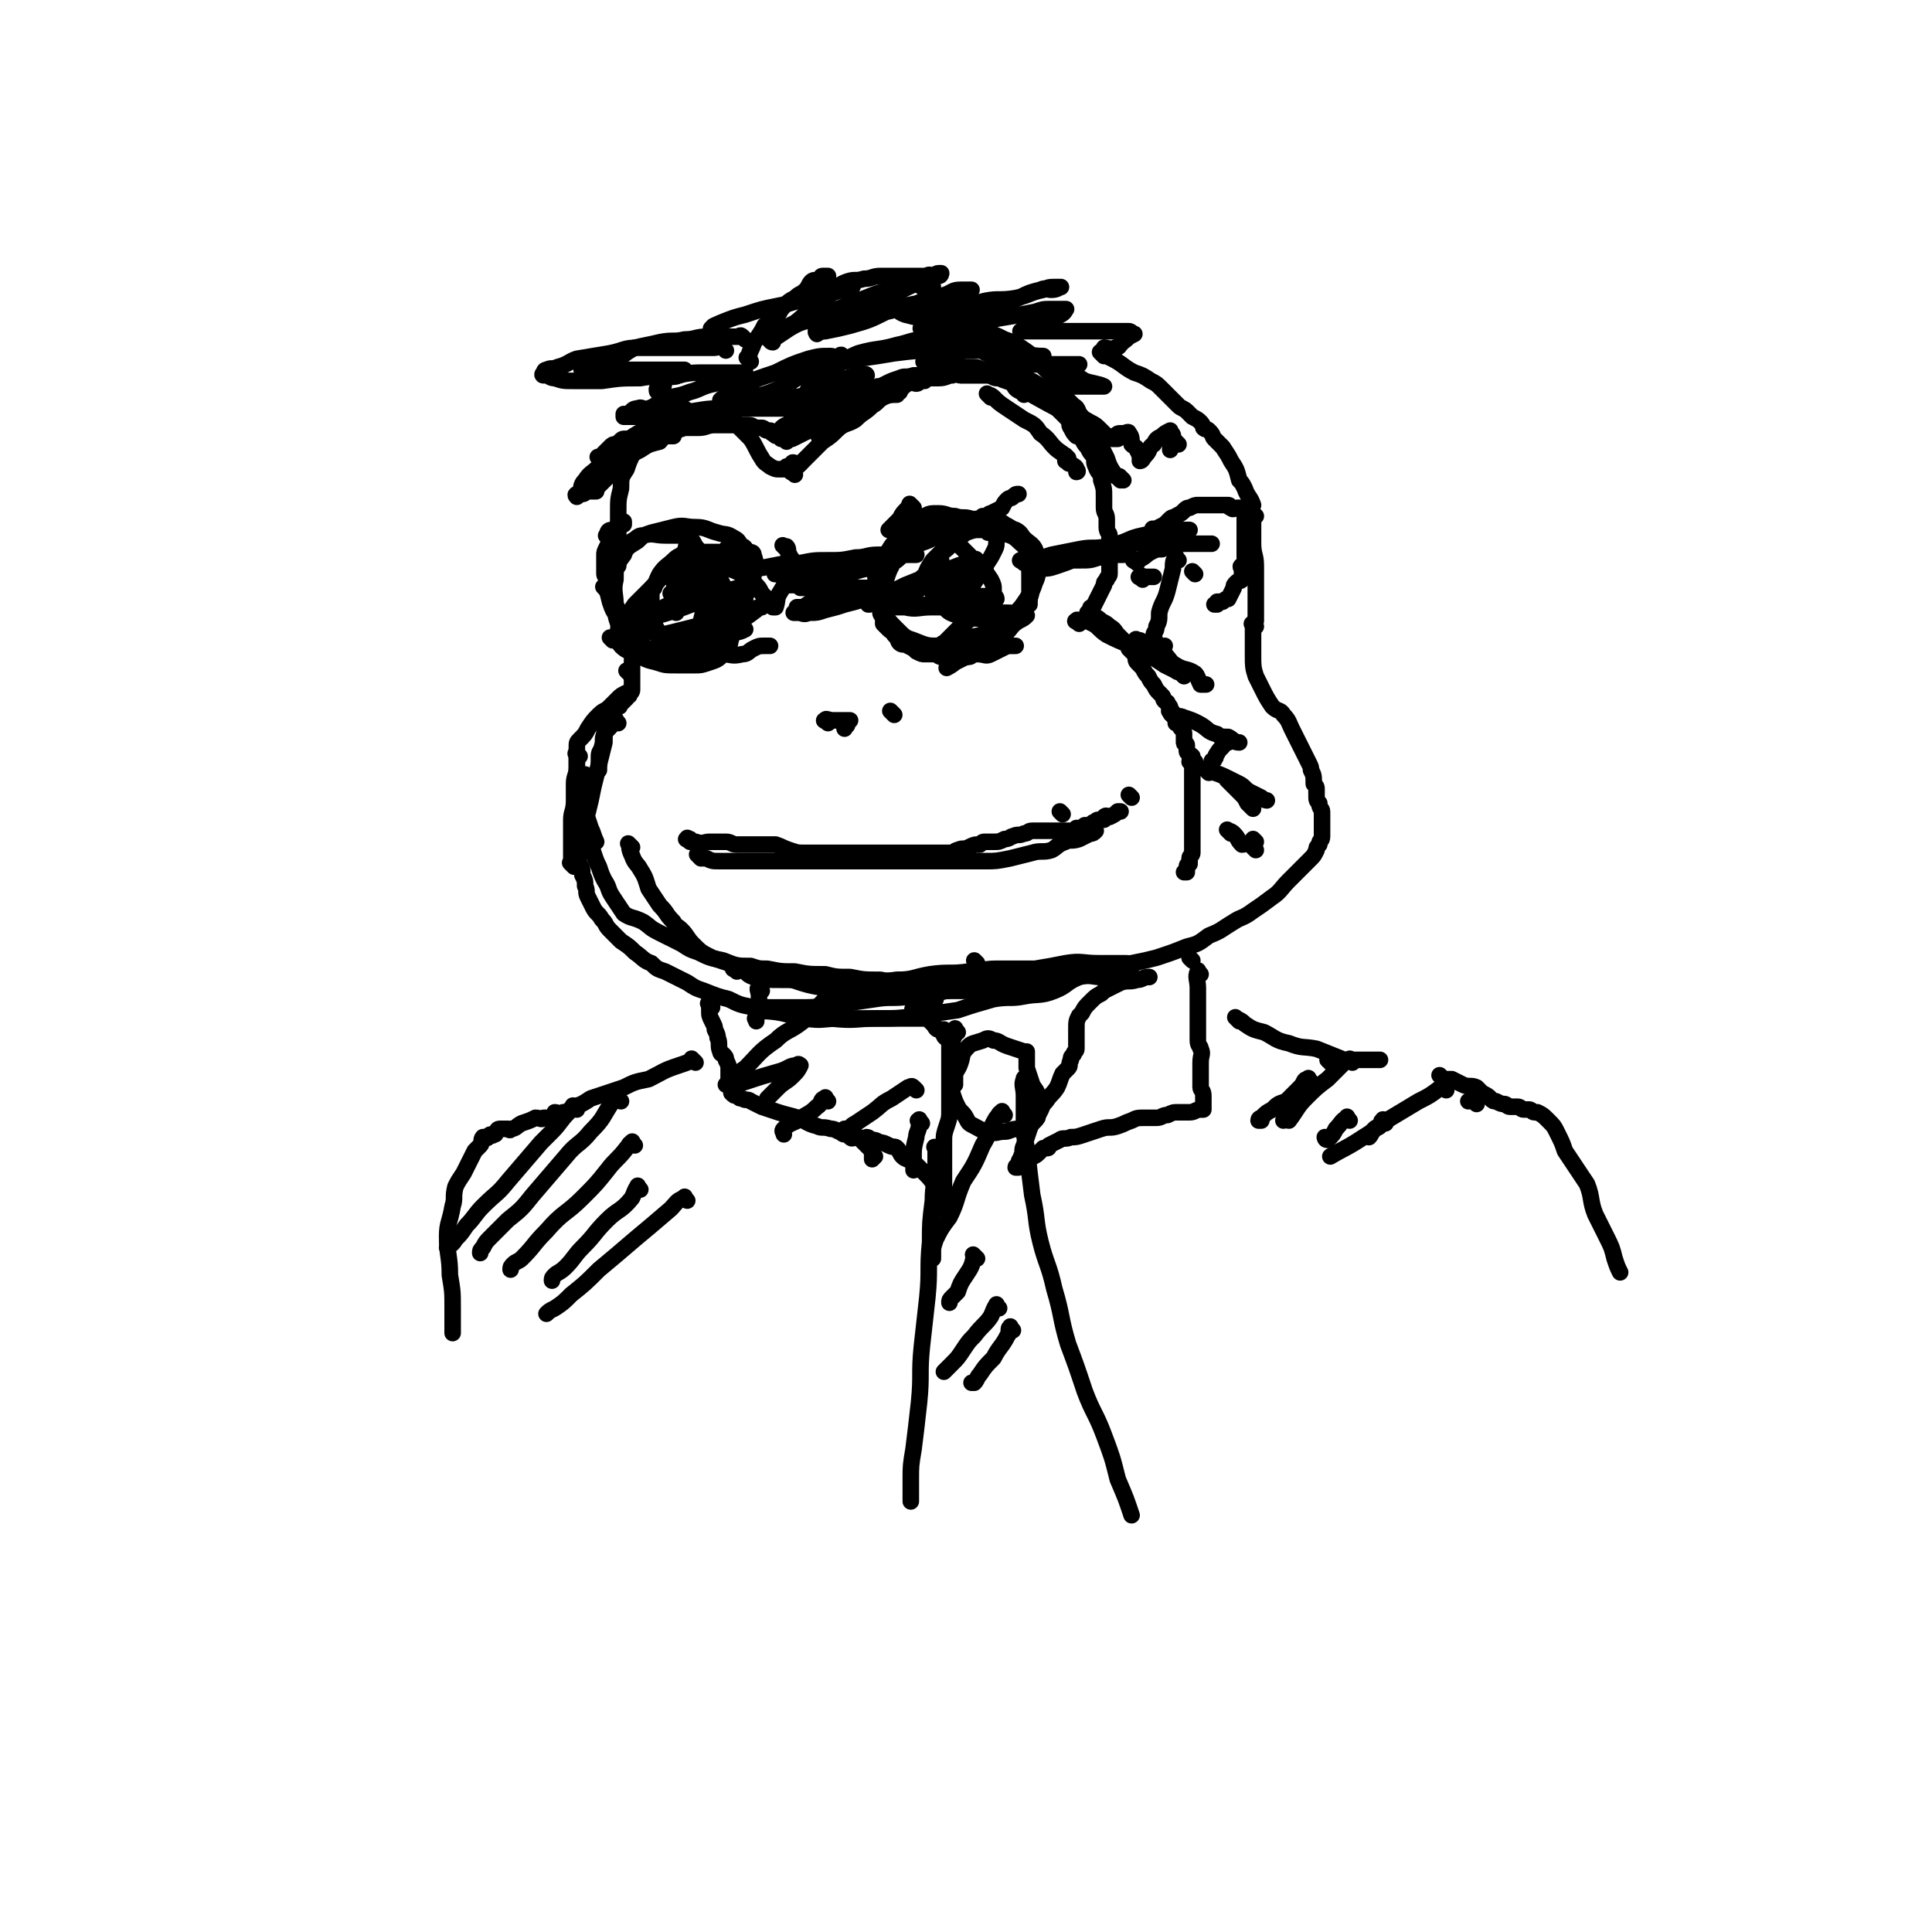 <svg viewBox='0 0 700 700' version='1.1' xmlns='http://www.w3.org/2000/svg' xmlns:xlink='http://www.w3.org/1999/xlink'><g fill='none' stroke='rgb(0,0,0)' stroke-width='6' stroke-linecap='round' stroke-linejoin='round'><path d='M272,131c-1,-1 -1,-1 -1,-1 -1,-1 0,0 0,0 1,-1 0,-2 1,-3 1,-2 1,-3 2,-4 2,-3 2,-3 3,-5 2,-2 3,-1 4,-3 2,-2 1,-2 3,-4 2,-2 2,-2 4,-3 2,-2 2,-1 4,-3 1,-1 1,-2 2,-3 1,-1 2,0 3,-1 1,0 0,-1 1,-1 1,0 2,0 2,0 -1,0 -1,0 -2,1 -1,1 -1,2 -2,3 -1,1 -1,1 -1,2 -1,0 -1,0 -1,0 -1,1 0,2 0,1 1,0 1,-1 2,-1 2,-1 3,0 5,-1 3,-1 3,-2 6,-3 3,-1 3,0 6,-1 3,0 3,-1 6,-1 0,0 0,0 1,0 1,0 1,0 2,0 1,0 1,0 3,0 3,0 3,0 6,0 2,0 2,0 4,0 1,0 2,-1 2,0 0,1 0,1 -1,2 -1,1 -1,1 -2,2 0,0 0,0 0,0 1,0 1,0 2,0 1,0 1,0 2,0 0,0 0,0 0,0 '/><path d='M357,112c-1,-1 -1,-1 -1,-1 -1,-1 -1,0 -1,0 0,0 -1,0 -1,0 3,-1 3,0 7,-1 4,-1 4,-1 8,-2 4,-2 4,-2 8,-3 2,-1 2,0 4,0 2,0 3,-1 3,-1 1,0 0,0 -1,0 -3,0 -3,0 -5,1 -5,1 -5,2 -10,3 -6,1 -6,0 -11,1 -4,1 -4,1 -8,3 -3,1 -2,2 -5,3 -3,1 -3,1 -5,2 -2,1 -2,0 -3,1 -1,0 -1,1 -1,1 -1,0 -2,0 -1,0 3,0 4,1 8,0 5,-1 5,-1 10,-2 6,-1 6,-1 12,-2 6,-1 6,-1 11,-2 3,-1 3,-1 5,-1 2,0 2,0 5,0 0,0 2,0 1,0 0,1 -1,2 -4,3 -2,1 -2,0 -4,1 -3,1 -3,2 -5,3 -2,1 -4,1 -3,1 0,0 2,0 4,0 6,0 6,0 11,0 4,0 4,0 9,0 5,0 5,0 10,0 3,0 3,0 5,0 1,0 1,1 2,1 0,0 0,0 0,0 -2,1 -2,1 -3,2 -3,2 -2,3 -4,3 -2,1 -2,0 -4,0 0,0 0,1 0,1 '/><path d='M270,123c-1,-1 -1,-1 -1,-1 -1,-1 -1,0 -1,0 -3,0 -3,0 -6,0 -3,0 -3,0 -6,0 -4,0 -4,1 -8,1 -4,1 -4,0 -9,1 -4,1 -5,1 -9,2 -4,2 -4,3 -8,5 -3,1 -3,0 -6,1 -2,1 -2,2 -4,2 0,0 -2,0 -1,0 1,0 3,0 6,0 3,0 3,0 7,0 4,0 4,0 8,0 3,0 3,0 6,0 3,0 3,0 6,0 1,0 1,0 3,0 0,0 1,0 1,0 0,1 -1,2 -2,2 -2,1 -3,0 -4,1 -2,1 -1,2 -2,4 -1,0 -2,0 -2,0 0,1 0,1 1,1 2,2 2,2 3,3 1,1 1,1 2,2 1,1 1,1 2,1 1,0 2,0 2,0 -1,0 -2,1 -3,1 -2,1 -2,1 -4,2 -2,2 -2,2 -4,4 -2,2 -2,2 -4,4 -2,2 -2,2 -3,4 -2,4 -2,4 -3,7 -2,3 -2,3 -2,7 -1,4 -1,4 -1,8 0,4 0,4 0,9 0,3 0,3 0,7 0,2 0,2 0,4 '/><path d='M222,232c-1,-1 -1,-1 -1,-1 '/><path d='M400,129c-1,-1 -1,-1 -1,-1 -1,-1 0,0 0,0 2,1 2,1 4,2 4,2 4,3 8,5 3,1 3,1 6,3 2,1 2,1 4,3 3,3 3,3 6,6 1,1 2,1 3,2 1,1 1,1 2,2 2,1 2,1 3,2 1,1 1,2 1,2 1,1 1,0 2,1 2,2 1,2 2,3 2,2 2,2 3,3 2,3 2,3 3,5 2,3 2,3 3,7 1,1 1,1 2,3 1,3 2,3 3,6 0,0 -1,1 -1,1 '/><path d='M220,214c-1,-1 -2,-2 -1,-1 0,0 1,1 2,3 1,1 1,2 2,3 1,2 1,2 2,5 1,1 2,0 3,2 1,2 0,2 1,4 1,2 1,2 1,4 1,1 0,1 0,3 0,1 -1,1 -1,2 0,2 0,2 0,3 0,1 0,1 0,2 0,1 0,1 0,2 0,1 0,1 0,2 0,1 0,1 0,2 0,1 -1,1 -1,2 -1,0 -1,0 -1,1 -1,1 -1,1 -2,2 -1,1 0,1 -1,1 -1,1 -1,0 -2,1 -1,1 -1,1 -1,2 -1,1 -1,1 -1,3 -1,2 -1,2 -1,4 -1,2 0,2 -1,5 0,1 -1,1 -1,3 0,2 0,2 0,3 0,1 0,1 0,2 0,0 0,0 0,0 '/><path d='M210,286c-1,-1 -1,-1 -1,-1 -1,-1 0,0 0,0 0,1 0,1 0,3 0,1 0,1 0,3 0,2 0,2 0,4 0,2 0,2 0,4 0,3 0,3 0,6 0,2 0,2 0,4 0,2 0,2 1,4 1,2 1,2 1,4 1,2 1,2 1,4 1,2 0,2 1,4 1,2 1,2 2,4 1,2 2,2 3,4 2,2 1,2 3,4 2,2 2,2 4,4 3,2 3,2 5,4 3,2 3,3 6,4 2,2 2,2 5,3 4,2 4,2 8,4 3,2 3,2 6,3 5,2 5,2 9,3 4,2 4,2 9,3 5,2 5,1 10,2 5,1 5,2 9,2 6,1 6,0 13,0 5,0 5,0 11,0 5,0 5,0 10,0 5,0 5,0 9,0 '/><path d='M455,187c-1,-1 -1,-1 -1,-1 -1,-1 0,0 0,0 0,0 0,1 0,1 0,2 0,2 0,4 0,3 0,3 0,6 0,4 1,4 1,8 0,3 0,3 0,7 0,4 0,4 0,8 0,2 0,3 0,5 '/><path d='M455,227c-1,-1 -1,-2 -1,-1 -1,0 0,0 0,1 0,3 0,3 0,6 0,3 0,3 0,5 0,3 0,4 1,7 1,2 1,2 2,4 2,4 2,4 4,7 2,2 3,1 4,3 2,2 2,3 3,5 1,2 1,2 2,4 1,2 1,2 2,4 1,2 1,2 2,4 1,2 1,2 1,3 1,2 1,2 1,5 1,1 1,1 1,2 0,1 0,1 0,2 0,2 0,2 1,3 0,2 1,2 1,3 0,1 0,1 0,2 0,2 0,2 0,3 0,1 0,1 0,2 0,1 0,1 0,2 0,2 -1,1 -1,3 -1,1 -1,1 -1,2 -1,2 -1,2 -2,3 -2,2 -2,2 -4,4 -2,2 -2,2 -4,4 -3,3 -3,4 -6,6 -4,3 -4,3 -7,5 -4,3 -4,2 -7,4 -5,3 -4,3 -9,5 -4,3 -4,3 -8,4 -5,2 -5,2 -11,4 -4,1 -4,1 -9,2 -6,2 -6,1 -13,2 -6,1 -6,1 -12,2 -7,1 -7,1 -13,2 -7,1 -7,2 -13,3 -6,1 -6,1 -11,1 -4,0 -4,0 -8,0 '/><path d='M213,282c-1,-1 -1,-2 -1,-1 -1,2 0,3 0,6 0,1 0,1 0,3 0,4 0,4 0,8 0,2 0,2 1,4 1,4 1,4 2,7 1,3 1,3 2,5 1,3 1,3 2,5 2,3 1,3 3,6 2,3 2,3 4,6 3,2 3,1 7,3 3,2 2,2 6,4 4,2 4,2 8,4 3,2 3,2 6,3 4,2 4,2 9,3 5,2 5,2 10,2 3,1 3,1 6,1 5,1 5,1 10,1 5,1 5,1 11,1 4,1 4,1 9,1 5,1 5,1 11,1 4,1 4,0 8,0 6,0 6,0 12,0 6,0 6,0 12,0 5,0 5,0 10,-1 5,-1 5,-1 10,-1 3,0 3,0 5,0 4,0 4,-1 7,-1 2,0 2,0 3,0 1,0 1,0 2,0 0,0 0,0 0,0 0,0 0,0 -1,0 -2,1 -2,1 -5,1 -3,1 -2,1 -5,2 -4,1 -4,1 -9,1 -4,1 -4,1 -9,1 -4,1 -3,1 -7,1 -6,0 -6,0 -11,0 -6,0 -6,0 -11,0 -5,0 -5,0 -9,0 -4,0 -4,-1 -8,-1 -4,0 -4,0 -7,0 -2,0 -2,0 -4,0 -1,0 -1,0 -3,0 0,0 0,0 0,0 2,1 1,1 3,1 4,1 4,1 7,1 6,1 6,1 11,1 5,0 5,0 11,0 6,0 6,0 12,-1 6,-1 6,-1 11,-2 4,-1 4,-1 8,-2 2,-1 2,-1 4,-1 1,0 1,0 1,0 '/><path d='M354,349c-1,-1 -1,-1 -1,-1 '/><path d='M221,195c-1,-1 -2,-1 -1,-1 0,-2 1,-2 2,-2 1,-1 2,-1 2,-1 1,-1 1,-1 2,-1 0,-1 0,-1 0,-1 0,0 0,0 0,0 -1,1 -1,1 -2,2 -1,2 -1,2 -2,3 -1,2 -1,2 -2,4 -1,2 -1,2 -1,3 0,2 0,2 0,4 0,2 0,2 0,3 0,1 1,1 1,2 0,0 0,1 0,1 '/><path d='M246,207c-1,-1 -1,-1 -1,-1 '/><path d='M245,207c-1,-1 -2,-1 -1,-1 0,-1 0,-1 1,-1 1,0 1,0 1,0 3,-1 3,-1 5,-2 3,-1 3,-1 5,-1 3,0 3,0 6,0 3,0 3,0 7,0 1,0 1,0 2,0 1,0 1,0 2,0 '/><path d='M285,199c-1,-1 -1,-1 -1,-1 -1,-1 0,0 0,0 0,0 1,0 1,0 1,1 0,2 1,3 0,1 1,1 1,2 0,1 0,2 0,3 0,2 0,2 -1,3 -1,3 -2,3 -3,5 -2,3 -1,3 -2,6 0,0 -1,0 -1,0 0,0 0,0 0,0 0,-1 0,-1 0,-1 0,0 -1,0 -1,0 -1,-1 0,-1 -1,-2 -1,-1 -1,-1 -2,-2 -1,-2 -1,-2 -2,-3 -2,-2 -2,-2 -4,-3 -3,-2 -3,-2 -6,-3 -2,-2 -2,-2 -4,-2 -3,-1 -3,-1 -7,-1 -2,0 -2,0 -4,0 -2,0 -2,0 -3,0 -2,1 -2,1 -3,2 -1,1 -1,0 -2,1 -1,1 -1,2 -2,3 -1,2 -1,2 -2,3 -1,1 -1,1 -1,2 0,2 0,2 0,3 0,3 0,3 0,5 0,2 0,2 1,4 1,2 1,2 2,4 1,2 1,2 3,4 1,1 1,1 3,2 2,1 2,1 4,1 3,0 3,0 6,0 4,0 4,0 7,0 3,0 3,1 7,0 2,0 2,-1 4,-2 2,-1 2,-1 4,-1 1,0 1,0 2,0 0,0 -1,0 -1,0 '/><path d='M250,199c-1,-1 -1,-2 -1,-1 -1,0 0,1 -1,2 -2,2 -2,1 -4,3 -2,2 -3,2 -5,5 -1,2 -1,2 -2,5 -2,2 -2,2 -3,4 -1,1 -2,1 -2,2 -1,2 0,2 0,4 0,2 0,2 0,3 0,2 0,2 0,4 0,2 0,2 1,4 1,1 2,1 3,1 3,1 3,1 5,2 3,1 3,1 5,1 3,0 3,0 5,0 1,0 1,1 1,1 0,0 0,0 0,0 '/><path d='M255,205c-1,-1 -1,-2 -1,-1 -1,0 -1,1 -2,2 -2,2 -2,2 -4,3 -1,2 -1,2 -2,4 -1,1 -1,1 -2,1 -1,1 -1,1 -1,1 0,0 1,0 1,0 3,-1 3,-2 6,-3 3,-1 3,0 7,-1 0,0 0,-1 1,-1 0,0 0,0 0,0 -3,1 -3,1 -5,2 -4,2 -4,3 -7,5 -4,3 -5,2 -8,5 -1,0 -2,1 -1,1 1,0 2,0 5,-1 6,-2 6,-2 11,-4 6,-2 6,-2 11,-4 3,-1 4,-1 6,-2 1,0 0,0 0,0 0,0 0,1 0,1 -4,4 -4,4 -9,7 -2,3 -2,3 -5,5 -2,2 -5,3 -4,3 2,0 5,-1 9,-3 4,-1 4,-1 7,-3 4,-1 4,-1 7,-2 0,0 1,-1 1,0 0,0 -1,0 -2,1 -4,3 -4,3 -9,6 -4,3 -4,3 -9,6 -3,1 -3,2 -6,3 0,1 1,0 1,0 0,0 0,0 1,0 2,-1 2,-1 5,-2 5,-2 5,-2 9,-5 2,0 2,0 4,-1 0,0 0,0 0,0 '/><path d='M358,193c-1,-1 -1,-1 -1,-1 -1,-1 0,0 0,0 0,0 0,0 0,0 -1,0 -1,0 -2,0 -1,0 -1,0 -3,0 -2,0 -2,0 -4,0 -2,0 -2,1 -3,1 -2,1 -2,0 -4,1 -2,0 -2,1 -3,1 -2,1 -2,1 -5,2 -1,1 -1,0 -2,1 -2,1 -2,1 -3,2 -1,1 -1,1 -2,2 -2,2 -2,1 -3,3 -1,2 -1,2 -2,5 -1,0 -1,0 -1,1 -1,1 -1,1 -1,2 0,1 0,1 0,2 0,1 0,1 0,2 0,0 0,0 0,1 0,1 0,1 0,2 0,1 0,1 0,2 0,1 1,1 1,2 0,1 0,1 0,2 1,1 1,1 2,2 1,1 2,1 2,2 2,2 1,2 2,3 1,1 2,0 3,1 2,1 2,1 3,2 2,1 2,1 3,1 2,0 2,0 3,0 2,0 2,1 3,1 2,0 2,0 4,0 3,0 3,0 6,0 1,0 1,-1 3,-1 3,0 3,1 5,0 2,-1 2,-1 4,-2 2,-1 2,-1 3,-1 1,0 1,0 2,0 0,0 0,0 0,0 '/><path d='M363,190c-1,-1 -2,-2 -1,-1 0,0 1,0 2,1 2,1 2,1 3,2 2,2 2,2 4,5 1,2 1,2 1,5 1,3 1,3 1,7 0,2 0,3 0,5 0,2 0,3 0,5 '/><path d='M341,203c-1,-1 -1,-1 -1,-1 -1,-1 0,0 0,0 0,0 0,0 0,0 0,1 0,1 0,2 0,2 -1,2 -1,4 -1,2 -1,2 -1,5 0,1 0,1 0,2 0,1 1,1 2,2 1,0 1,0 2,0 2,1 2,1 4,1 0,0 0,0 1,0 1,0 1,0 2,0 0,-1 0,-1 0,-2 0,-1 1,-1 1,-2 0,-1 0,-2 0,-3 0,-1 0,-2 -1,-2 -1,-1 -1,0 -2,0 -2,0 -2,-1 -4,-1 -1,0 -1,1 -3,1 -2,0 -2,-1 -3,0 -1,0 -1,1 -1,2 0,1 0,1 0,1 0,1 0,1 1,1 1,1 1,1 2,1 1,0 1,0 2,0 1,0 1,0 2,0 1,0 1,0 2,0 0,-1 -1,-1 -1,-2 0,-1 0,-1 0,-2 0,-1 -1,-1 -1,-1 -1,0 -1,0 -1,0 -1,0 -1,0 -1,0 -1,0 -2,0 -2,0 -1,1 -1,1 -1,2 0,1 0,1 0,1 '/><path d='M331,184c-1,-1 -1,-1 -1,-1 -1,-1 0,0 0,0 0,1 -1,0 -1,1 -2,2 -2,2 -3,4 -2,2 -2,2 -4,4 0,0 0,0 0,0 1,-1 1,-1 2,-1 3,0 3,0 5,0 3,0 3,-1 6,-1 3,0 3,0 5,0 1,0 1,0 2,0 1,0 1,0 2,0 1,0 1,1 2,2 0,0 0,-1 0,-1 1,0 1,0 1,0 2,0 2,0 3,-1 1,0 1,-1 2,-1 1,-1 1,-1 2,-1 1,0 1,0 2,0 0,0 0,-1 0,-1 1,0 1,0 2,0 0,0 0,-1 1,-1 2,-1 2,-1 4,-2 1,-2 1,-2 2,-3 1,-1 1,0 2,-1 1,-1 1,-1 2,-1 0,0 0,0 0,0 '/><path d='M357,206c-1,-1 -1,-1 -1,-1 -1,-1 -1,0 -1,0 -1,1 -1,1 -2,2 0,0 0,0 -1,1 -1,1 -1,1 -1,2 '/><path d='M251,201c-1,-1 -1,-2 -1,-1 -1,0 0,0 0,1 0,2 0,2 -1,4 -1,3 -2,3 -3,5 -1,2 -1,2 -1,3 0,1 0,1 0,1 1,0 2,0 3,0 0,0 0,0 0,0 '/><path d='M250,305c-1,-1 -2,-1 -1,-1 0,-1 0,0 1,0 1,1 1,1 2,1 3,1 3,0 5,0 3,0 3,0 6,0 2,0 2,1 4,1 2,0 2,0 4,0 2,0 2,0 4,0 2,0 2,0 3,0 1,0 2,0 3,0 3,1 2,1 5,2 3,1 3,1 5,1 3,0 3,0 6,0 3,0 3,0 6,0 3,0 3,0 7,0 2,0 2,0 4,0 3,0 3,0 5,0 3,0 3,0 5,0 2,0 2,0 4,0 2,0 2,0 4,0 2,0 2,0 3,0 2,0 2,0 3,0 1,0 1,0 2,0 2,0 2,0 4,0 2,0 2,-1 3,-1 2,-1 2,0 4,-1 2,-1 2,-1 4,-1 1,-1 1,-1 2,-1 2,0 2,0 3,0 2,0 2,0 4,-1 2,0 2,-1 3,-1 2,-1 2,0 4,-1 2,0 1,-1 3,-1 2,0 2,0 4,0 1,0 1,0 2,0 1,0 1,0 2,0 1,0 1,0 2,0 2,0 2,0 3,0 2,0 2,0 3,-1 2,0 2,0 3,-1 2,0 2,0 3,-1 1,0 1,-1 2,-1 1,0 1,0 2,0 0,0 0,-1 0,-1 1,-1 1,0 2,0 2,-1 2,-1 3,-2 1,0 1,0 1,0 '/><path d='M300,262c-1,-1 -2,-1 -1,-1 0,-1 1,0 3,0 2,0 2,0 4,0 1,0 1,0 2,0 0,0 -1,0 -1,0 0,0 0,1 0,1 0,1 0,1 -1,1 0,0 0,0 0,0 0,1 0,1 0,1 '/><path d='M324,259c-1,-1 -1,-1 -1,-1 -1,-1 0,0 0,0 '/><path d='M218,167c-1,-1 -1,-1 -1,-1 -1,-1 0,0 0,0 0,0 0,0 0,0 1,0 1,0 1,-1 2,-2 2,-2 3,-3 1,-1 1,-1 2,-1 2,-1 2,-2 3,-2 1,0 1,0 3,0 0,0 0,0 0,0 1,0 1,0 1,0 2,0 2,-1 3,-1 2,-1 2,-2 4,-2 3,-1 3,0 5,-1 3,-1 3,-1 6,-2 1,-1 1,-1 3,-1 1,0 1,-1 3,-1 1,0 1,0 2,0 1,0 1,0 2,0 1,0 1,0 2,0 1,0 1,0 1,0 0,0 0,0 0,0 1,1 1,1 2,1 1,0 1,-1 2,0 2,1 2,2 3,3 2,2 2,2 4,4 2,3 2,4 4,7 1,2 2,2 3,3 2,1 2,1 3,1 1,0 1,0 2,0 0,0 0,0 0,0 1,0 1,-1 1,-1 1,0 1,0 2,0 0,0 0,0 0,0 1,0 0,-1 0,-1 0,-1 1,0 2,0 0,0 0,0 0,0 0,0 0,0 0,0 1,0 1,0 1,0 '/><path d='M298,159c-1,-1 -2,-1 -1,-1 0,-1 0,0 1,0 2,-1 2,-1 4,-3 3,-2 3,-2 5,-5 1,-1 1,-2 3,-3 0,0 0,1 1,1 0,0 0,0 0,0 0,0 0,-1 0,-1 1,-1 1,-1 2,-2 1,-1 1,-1 2,-1 2,-1 2,0 3,-1 1,-1 1,-1 2,-1 1,-1 1,-1 2,-1 2,0 2,1 4,0 2,-1 2,-2 3,-2 2,-1 2,0 3,0 1,0 1,-1 1,-1 1,0 1,0 2,0 0,0 0,-1 1,-1 2,0 2,0 4,0 3,0 3,-1 5,-1 2,-1 2,0 3,0 3,0 3,0 5,0 2,0 2,0 4,0 1,0 1,0 2,0 2,0 2,0 3,1 2,1 3,1 5,2 1,2 1,2 3,3 1,0 1,1 1,1 0,0 0,0 0,0 '/><path d='M392,156c-1,-1 -1,-2 -1,-1 -1,0 0,1 0,2 0,1 0,1 1,2 1,2 1,2 2,3 1,2 1,2 2,3 1,2 0,2 1,4 1,3 2,2 2,5 1,3 1,3 1,6 0,2 0,2 0,4 0,2 1,2 1,4 0,2 0,2 0,3 0,2 1,2 1,3 0,1 0,1 0,2 0,1 0,1 0,2 0,1 0,1 0,1 0,1 0,1 0,2 0,1 0,1 0,1 0,1 0,1 0,2 0,1 0,1 0,2 0,0 0,0 0,1 0,0 0,0 0,1 0,1 -1,1 -1,2 -1,1 -1,1 -1,2 -1,2 -1,2 -2,4 -1,2 -1,2 -2,4 -1,0 -1,0 -1,1 0,1 -1,1 -1,1 0,1 0,1 0,1 0,0 0,0 0,0 1,0 0,0 1,0 1,0 1,0 1,0 2,1 2,1 3,2 2,1 2,1 3,2 2,1 2,2 3,3 2,2 2,2 4,4 0,0 0,0 0,1 1,1 1,1 2,2 1,1 0,2 1,3 1,1 1,1 2,2 1,2 1,2 2,3 1,2 1,2 2,3 1,2 1,2 2,3 1,1 1,1 1,1 1,1 0,1 1,2 1,1 1,0 1,1 1,1 1,1 1,2 1,1 1,1 1,2 0,1 1,1 1,1 0,1 0,1 0,2 0,0 1,0 1,0 1,1 0,1 1,2 1,1 1,1 1,2 0,2 0,2 0,3 0,1 1,0 1,1 0,1 0,1 0,2 0,1 1,1 2,2 0,1 -1,1 -1,2 0,0 1,0 2,0 0,1 -1,1 -1,2 0,1 0,1 0,2 0,0 0,0 0,1 0,0 0,0 0,0 0,1 0,1 0,2 0,2 0,2 0,3 0,1 0,1 0,2 0,1 0,1 0,2 0,0 0,0 0,1 0,1 0,1 0,2 0,1 0,1 0,1 0,1 0,1 0,1 0,1 0,1 0,2 0,1 0,1 0,2 0,2 0,2 0,3 0,2 0,2 0,4 0,2 0,2 0,3 0,1 -1,1 -1,2 0,1 0,1 0,2 0,0 -1,0 -1,1 0,1 0,1 0,2 0,0 -1,0 -1,0 '/><path d='M210,274c-1,-1 -1,-2 -1,-1 -1,0 0,0 0,1 0,3 0,3 0,6 0,5 0,5 1,9 1,3 1,3 2,5 1,3 1,3 2,6 1,2 1,3 2,5 '/><path d='M248,217c-1,-1 -1,-1 -1,-1 '/><path d='M245,222c-1,-1 -1,-1 -1,-1 '/><path d='M355,204c-1,-1 -1,-1 -1,-1 -1,-1 0,0 0,0 0,0 -1,0 -1,0 -3,1 -3,1 -6,2 -5,2 -5,2 -9,3 -5,2 -5,2 -10,4 -4,2 -4,2 -9,4 -2,2 -3,2 -4,3 -1,0 0,0 0,0 4,-1 4,-1 8,-2 5,-2 4,-3 10,-5 4,-2 4,-2 9,-3 2,-1 2,-1 3,-1 1,0 0,0 0,0 -3,1 -3,1 -5,2 -5,2 -5,2 -9,5 -4,1 -4,2 -7,4 -2,1 -2,1 -3,1 -1,0 0,0 0,0 3,0 3,0 5,0 5,0 5,0 10,-1 6,-1 6,-1 12,-2 4,-1 4,-1 7,-1 2,0 2,0 4,0 0,0 0,0 0,0 -2,2 -2,3 -4,5 -3,3 -3,3 -7,6 -2,2 -2,2 -4,4 -1,1 -2,2 -3,3 0,0 0,-1 1,-1 1,0 1,0 2,0 4,-1 4,-1 7,-2 5,-1 5,-1 10,-2 2,-1 2,-1 5,-2 0,0 0,0 0,0 -2,1 -2,1 -4,3 -4,2 -4,3 -8,5 -3,3 -4,2 -7,4 -2,1 -4,2 -4,3 0,0 2,-1 3,-2 4,-2 4,-2 8,-4 5,-3 5,-3 10,-6 3,-3 2,-3 5,-5 2,-1 2,-1 3,-2 0,0 0,0 0,0 -3,0 -3,-1 -7,-1 -3,0 -3,0 -7,0 -3,0 -3,0 -6,0 -2,0 -2,0 -3,-1 -1,0 0,-1 0,-1 1,-2 0,-2 1,-3 2,-3 1,-3 3,-6 2,-3 2,-3 4,-6 2,-3 2,-3 3,-5 1,-2 1,-2 1,-3 0,-2 1,-2 0,-3 -1,-2 -2,-2 -3,-3 -3,-2 -3,-2 -6,-3 -3,-1 -3,0 -6,-1 -3,0 -3,-1 -6,-1 -3,0 -3,0 -5,1 -3,1 -3,1 -4,2 -3,3 -3,3 -5,6 -2,3 -2,3 -3,5 -2,3 -2,3 -3,6 -1,3 -1,3 -1,6 0,2 -1,3 0,4 1,2 2,1 3,2 3,1 3,2 6,2 4,1 5,0 9,0 6,0 6,0 12,0 4,0 4,0 8,-1 2,-1 2,-1 4,-2 0,-1 -1,-1 -1,-1 0,-1 0,-1 0,-2 0,-2 0,-2 -1,-4 -2,-3 -2,-3 -4,-5 -3,-3 -3,-3 -6,-6 -3,-3 -3,-3 -7,-5 -3,-1 -4,0 -7,0 -2,0 -2,0 -4,0 -3,0 -3,0 -5,1 -3,2 -3,3 -5,6 -3,3 -3,3 -4,6 0,3 1,4 1,7 1,4 1,4 2,8 2,3 2,3 5,6 3,3 3,3 6,4 5,2 5,2 9,2 7,0 7,0 13,-1 4,-1 5,-1 9,-3 4,-2 3,-3 7,-6 2,-3 3,-3 4,-7 1,-3 1,-4 1,-8 0,-4 0,-5 -1,-8 -1,-3 -2,-3 -4,-5 -2,-2 -3,-2 -6,-3 -2,-1 -2,-1 -4,-1 -3,0 -3,-1 -6,0 -3,1 -3,1 -5,2 -3,2 -2,2 -4,4 -2,2 -3,2 -4,4 -1,3 0,4 0,7 0,2 0,2 0,4 1,3 0,4 2,7 2,2 2,2 5,3 2,1 3,1 5,1 4,0 4,1 8,0 4,-1 4,0 8,-2 2,-2 2,-2 4,-5 2,-3 2,-3 3,-6 1,-2 1,-3 1,-5 0,-4 0,-4 -1,-7 -1,-2 -2,-2 -4,-4 -1,-1 -1,-2 -3,-3 -3,-1 -3,-1 -6,-1 -3,0 -4,-1 -7,0 -3,1 -3,1 -5,2 -4,3 -4,3 -8,6 -2,2 -2,2 -4,4 -2,3 -2,3 -3,6 -1,0 -1,0 -1,1 0,1 -1,2 0,2 1,1 1,0 2,0 2,0 2,1 5,1 2,0 2,0 5,0 1,0 2,0 3,-1 1,-1 1,-2 1,-3 '/><path d='M264,202c-1,-1 -1,-1 -1,-1 -2,-1 -2,-1 -4,-1 -2,0 -2,0 -4,0 -3,0 -3,0 -6,1 -4,2 -4,3 -7,5 -3,4 -3,4 -6,7 -3,3 -3,3 -6,6 -2,3 -2,3 -4,6 -1,2 -2,2 -2,3 0,1 0,1 0,2 1,2 0,3 1,4 2,2 3,2 6,3 3,2 3,2 7,3 3,1 3,1 7,1 3,0 3,0 7,0 2,0 2,0 5,-1 3,-1 3,-1 5,-3 3,-3 2,-3 3,-6 2,-5 3,-4 4,-9 1,-4 1,-4 1,-8 0,-4 1,-4 1,-8 0,-3 1,-3 0,-5 0,-2 -1,-2 -2,-3 -2,-2 -1,-2 -3,-3 -3,-2 -3,-1 -6,-2 -4,-1 -4,-2 -8,-2 -4,0 -4,-1 -8,0 -4,1 -4,1 -8,2 -3,1 -3,1 -5,3 -3,2 -4,2 -5,5 -3,4 -3,4 -3,9 -1,4 0,5 0,9 0,4 0,4 1,7 1,4 1,4 3,6 2,2 2,2 4,3 2,1 2,1 5,1 3,0 3,1 6,0 2,0 2,-1 4,-2 3,-2 3,-2 5,-4 2,-3 2,-3 3,-5 1,-4 1,-4 1,-9 0,-4 0,-4 0,-9 0,-3 0,-3 -1,-6 -1,-2 -1,-2 -2,-3 -1,-2 -1,-2 -2,-3 -2,-1 -2,-1 -4,-1 -3,0 -3,0 -5,0 -4,0 -4,-1 -8,0 -2,0 -2,1 -4,2 -3,2 -3,1 -5,3 -2,2 -2,3 -3,6 -1,3 -1,3 -1,6 0,3 0,3 1,7 1,3 1,3 3,6 2,2 2,2 5,3 3,2 3,2 7,2 4,1 4,1 8,0 4,-1 4,-1 8,-2 3,-1 3,-2 6,-4 1,-1 1,-1 2,-3 2,-2 2,-2 2,-5 1,-1 1,-2 0,-3 -1,-2 -1,-2 -2,-4 -1,-2 -1,-2 -3,-3 -2,-1 -2,-1 -4,-1 -2,0 -2,0 -4,0 -3,0 -3,1 -5,1 0,0 0,0 0,0 0,2 0,2 0,4 0,2 0,2 1,4 2,2 2,3 4,4 2,2 3,1 6,2 2,1 2,2 4,2 3,1 3,1 6,0 2,0 2,-1 3,-2 2,-2 2,-3 3,-5 1,-3 2,-3 2,-6 1,-3 1,-4 0,-7 0,-1 -1,-1 -2,-1 -1,-1 -1,-2 -2,-2 -2,0 -2,0 -4,0 -1,0 -1,0 -2,1 -1,1 -1,2 -1,2 0,1 1,0 1,0 0,0 0,1 0,1 '/><path d='M267,207c-1,-1 -2,-1 -1,-1 1,-1 2,0 5,0 4,0 4,0 9,-1 5,-1 5,-1 10,-1 5,-1 5,-1 10,-1 5,0 5,0 10,-1 4,0 4,-1 8,-1 4,0 4,0 7,0 3,0 3,0 5,0 1,0 1,0 2,0 0,0 0,0 0,0 -3,0 -3,0 -6,0 -4,0 -4,1 -8,1 -6,1 -6,0 -11,1 -7,1 -6,1 -13,2 -3,1 -3,0 -7,1 -2,1 -2,2 -4,2 -1,0 -3,0 -2,0 1,0 3,1 5,1 4,0 4,0 8,0 5,0 5,0 10,-1 4,-1 4,-1 8,-2 2,-1 2,-1 5,-1 1,0 1,0 2,0 0,0 -1,0 -1,0 -2,0 -2,1 -4,1 -5,1 -5,2 -9,2 -4,1 -4,0 -8,1 -4,1 -4,1 -8,2 -2,1 -4,1 -4,1 1,0 4,0 7,0 4,1 4,2 8,2 4,1 4,0 7,0 3,0 3,0 6,0 1,0 2,0 2,0 -1,0 -3,1 -6,1 -3,1 -3,1 -6,1 -3,1 -3,1 -6,1 -3,1 -3,1 -6,3 -1,0 -3,0 -2,0 1,1 3,0 6,0 4,0 4,0 9,-1 3,-1 3,-1 6,-2 2,-1 4,-1 5,-1 0,0 -1,1 -2,1 -3,1 -3,1 -7,2 -3,1 -3,1 -7,2 -3,1 -3,1 -6,1 -2,1 -2,0 -4,0 -1,0 -1,0 -1,0 -1,0 0,0 0,0 1,0 1,0 1,0 4,-2 4,-2 9,-3 5,-2 5,-1 10,-2 4,-1 4,-1 8,-2 3,-1 6,-2 6,-2 -1,-1 -4,0 -8,0 -4,0 -4,0 -9,0 -4,0 -4,0 -9,0 -3,0 -4,0 -6,0 0,0 1,0 1,0 '/><path d='M371,204c-1,-1 -2,-1 -1,-1 1,-1 2,-1 4,-1 4,0 4,0 7,-1 5,-1 5,-1 10,-2 5,-1 5,0 10,-1 4,0 4,0 8,-1 3,0 3,-1 6,-1 2,0 2,0 3,0 1,0 1,0 2,0 0,0 0,0 1,0 1,0 1,-1 2,-1 1,0 1,0 2,0 1,0 1,-1 1,-1 -1,0 -2,0 -4,0 -5,1 -5,1 -10,2 -5,1 -5,1 -9,2 -6,1 -6,1 -12,3 -5,1 -5,2 -9,4 -3,0 -3,-1 -6,0 -2,0 -3,1 -3,1 0,0 2,0 3,0 4,0 4,0 7,-1 6,-2 5,-2 11,-4 5,-2 5,-2 10,-3 6,-1 6,-1 12,-2 5,-1 5,-1 10,-2 2,-1 1,-1 3,-2 1,0 2,0 2,0 0,0 -1,0 -2,0 -3,0 -3,1 -6,1 -5,1 -5,0 -9,1 -5,1 -5,2 -9,3 -3,2 -3,2 -6,3 -4,2 -4,1 -8,2 -1,1 -1,1 -2,1 -1,0 -2,0 -1,0 0,0 2,0 3,0 4,0 4,0 7,-1 3,0 3,-1 6,-1 1,0 2,0 3,0 '/><path d='M419,193c-1,-1 -1,-1 -1,-1 -1,-1 0,0 0,0 2,-1 2,-1 4,-2 1,-1 1,-1 2,-2 1,-1 1,0 2,-1 2,-1 2,-1 3,-2 1,-1 1,-1 2,-1 2,-1 2,-1 3,-1 2,0 2,0 3,0 2,0 2,0 4,0 2,0 2,0 4,0 1,0 0,1 1,1 1,1 1,0 2,0 1,0 1,0 2,0 0,0 0,0 0,0 1,1 1,1 1,2 0,1 0,1 0,2 0,2 0,2 0,3 0,1 0,1 0,2 0,1 0,1 0,2 0,0 0,0 0,1 0,1 0,1 0,1 0,1 0,1 0,2 0,0 0,0 0,1 0,1 0,1 0,2 0,2 1,2 0,3 0,1 -1,0 -1,0 -1,0 0,1 0,1 0,1 0,1 0,2 0,1 0,1 0,2 -1,1 -1,0 -2,1 -1,1 -1,1 -1,2 -1,2 -1,2 -2,4 -1,0 -1,0 -2,1 -1,0 -2,0 -2,0 -1,1 0,1 0,1 0,0 -1,0 -1,0 '/><path d='M412,204c-1,-1 -2,-1 -1,-1 0,-1 0,0 1,0 3,-1 3,-2 5,-3 2,-1 2,-1 4,-1 2,-1 2,-1 4,-1 2,-1 2,-1 5,-1 2,0 2,0 4,0 1,0 1,0 3,0 1,0 1,0 2,0 '/><path d='M414,210c-1,-1 -2,-1 -1,-1 0,-1 1,0 2,0 1,0 1,0 2,0 1,0 1,0 1,0 '/><path d='M433,208c-1,-1 -1,-1 -1,-1 '/><path d='M267,352c-1,-1 -2,-1 -1,-1 0,-1 1,-1 2,0 3,1 2,2 5,3 5,1 5,1 10,1 6,0 6,0 12,0 8,0 8,0 15,0 8,0 8,1 15,0 6,0 6,-1 12,-2 7,-1 7,0 14,-1 5,0 5,-1 10,-1 6,0 6,0 11,0 4,0 4,0 8,0 4,0 4,0 7,0 2,0 2,0 3,0 1,0 2,0 2,0 -1,0 -2,0 -3,0 -3,0 -3,1 -6,1 -3,1 -3,0 -7,1 -6,1 -6,1 -12,2 -5,1 -5,1 -10,2 -6,1 -6,1 -11,2 -7,1 -7,1 -13,2 -7,1 -7,0 -13,1 -7,1 -7,1 -13,2 -6,0 -6,1 -12,1 -5,0 -5,0 -9,0 -3,0 -3,0 -6,0 -1,1 -3,1 -2,2 0,0 2,-1 5,-1 4,0 4,1 9,1 6,1 6,2 12,2 9,1 9,0 17,0 7,0 7,0 15,-1 7,-1 7,-1 14,-2 6,-2 6,-2 13,-4 6,-1 6,0 11,-1 5,-1 6,0 11,-2 5,-2 4,-3 9,-5 4,-1 5,0 8,0 3,-1 3,-1 6,-2 2,-1 2,-1 3,-1 1,-1 3,-1 2,-1 0,-1 -1,-1 -3,-1 -4,0 -4,0 -9,0 -6,0 -6,-1 -12,0 -5,1 -5,1 -11,2 -5,1 -5,1 -10,2 -2,1 -2,1 -5,2 -1,0 -2,0 -1,0 1,1 2,2 4,2 4,1 4,0 8,0 3,0 3,-1 6,-1 3,0 3,0 7,0 1,0 1,-1 3,-1 '/><path d='M276,359c-1,-1 -1,-2 -1,-1 -1,0 0,1 0,3 0,2 0,2 0,4 0,2 -1,2 -1,4 -1,0 0,0 0,1 0,0 0,0 0,0 '/><path d='M258,365c-1,-1 -1,-1 -1,-1 -1,-1 0,0 0,0 0,1 0,1 0,2 0,2 0,2 1,4 1,2 1,2 1,3 1,2 1,2 1,3 1,2 0,3 1,5 0,1 1,1 1,1 1,1 1,1 1,2 1,2 1,2 1,3 0,2 0,2 0,3 0,1 0,1 0,2 0,0 0,0 0,0 0,1 1,0 1,1 0,1 0,1 0,2 0,0 0,0 0,0 0,1 0,1 0,1 1,1 1,1 2,1 1,1 1,1 2,1 1,1 2,0 3,1 2,1 2,1 4,2 3,1 3,1 6,2 3,1 4,1 7,2 3,1 3,2 7,3 2,1 2,0 5,1 1,0 1,0 3,1 1,0 1,1 2,1 1,0 1,0 2,0 0,0 0,1 0,1 1,1 1,0 1,0 1,0 1,0 1,0 1,0 1,0 1,0 1,0 1,1 1,1 1,1 1,1 2,2 1,1 1,1 1,1 1,1 1,0 1,1 0,1 0,1 0,2 0,0 0,0 0,1 0,0 1,-1 1,-1 '/><path d='M332,367c-1,-1 -2,-2 -1,-1 1,0 1,1 3,2 1,1 1,1 2,1 1,1 1,1 2,2 1,1 1,2 2,2 1,0 1,0 2,0 0,1 -1,1 0,2 0,1 1,1 2,2 0,1 0,1 0,2 0,1 0,1 0,2 0,2 0,2 0,3 0,2 0,2 0,3 0,2 0,2 0,5 0,2 0,2 0,5 0,2 0,3 0,5 0,3 0,3 -1,6 -1,3 -1,3 -1,6 0,1 0,1 0,2 0,2 0,2 0,3 0,1 0,1 0,1 0,2 0,2 0,3 0,2 0,2 0,3 0,3 0,3 0,5 0,2 0,2 0,4 0,2 0,2 0,3 0,0 0,1 0,0 -1,-1 -1,-2 -1,-4 -1,-2 -1,-2 -2,-4 -2,-3 -2,-3 -4,-5 -2,-2 -2,-2 -4,-4 -2,-1 -3,-1 -4,-2 -1,-1 -1,-2 -2,-3 -1,-1 -1,0 -3,-1 -2,-1 -2,-1 -3,-1 -2,-1 -2,-1 -3,-1 -1,0 -1,-1 -2,-1 0,0 0,0 0,0 '/><path d='M435,353c-1,-1 -1,-2 -1,-1 -1,2 0,3 0,6 0,3 0,3 0,6 0,2 0,2 0,5 0,2 0,2 0,5 0,1 0,2 0,3 0,2 1,2 1,3 1,2 0,2 0,5 0,0 0,0 0,0 0,1 0,1 0,2 0,0 0,0 0,0 0,1 0,1 0,1 0,2 0,2 0,3 0,2 0,2 0,3 0,1 1,1 1,3 0,1 0,1 0,2 0,1 0,1 0,2 0,1 0,1 0,1 0,0 -1,0 -1,0 -2,0 -2,1 -4,1 -2,0 -2,0 -4,0 -2,0 -2,0 -4,1 -2,0 -2,1 -4,1 -2,0 -2,0 -4,0 -3,0 -3,0 -5,1 -3,1 -2,1 -5,2 -3,1 -3,0 -6,1 -3,1 -3,1 -6,2 -3,1 -3,1 -5,1 -2,1 -3,0 -4,1 -2,1 -2,1 -4,2 0,1 0,1 -1,1 -1,0 -1,0 -1,0 -1,1 -1,1 -2,2 -1,1 -2,1 -3,2 -1,0 -1,0 -1,0 -1,1 -1,1 -2,2 0,0 0,0 -1,1 0,0 0,0 0,0 0,0 0,0 -1,0 0,-1 1,0 1,0 0,0 0,-1 0,-1 0,-2 1,-2 1,-3 1,-2 0,-2 1,-4 1,-3 1,-3 2,-6 1,-3 2,-2 3,-5 2,-3 1,-3 3,-5 2,-3 2,-2 4,-5 1,-2 1,-3 2,-5 1,-1 1,-1 2,-2 1,-1 0,-1 1,-3 0,-1 0,-1 1,-2 0,-1 1,-1 1,-2 0,-2 0,-2 0,-4 0,-1 0,-1 0,-2 0,-1 0,-1 0,-1 0,-3 0,-3 1,-5 0,0 0,0 1,-1 1,-2 1,-2 3,-4 2,-2 2,-2 4,-3 1,-1 1,-1 3,-2 2,-1 2,-1 4,-2 3,-1 3,0 6,-1 2,0 2,-1 4,-1 1,0 0,0 0,0 '/><path d='M432,348c-1,-1 -1,-1 -1,-1 '/><path d='M347,374c-1,-1 -1,-2 -1,-1 -1,0 0,0 0,1 0,2 -1,2 -1,4 0,3 0,3 0,6 0,4 0,4 0,8 0,2 0,2 0,4 1,3 1,3 2,5 1,2 2,2 3,4 1,2 1,2 3,3 2,1 3,2 6,2 2,1 2,0 5,0 2,0 2,-1 5,-1 2,0 2,0 4,-1 1,-1 1,-1 2,-2 1,-1 1,-1 1,-2 0,-3 0,-3 0,-6 0,-3 -1,-3 -2,-5 -1,-3 -1,-3 -2,-6 0,-2 0,-2 0,-4 0,-1 0,-1 0,-2 0,0 0,0 0,0 0,0 -1,0 -1,0 -3,-1 -3,-1 -6,-2 -3,-1 -3,-2 -5,-2 -2,-1 -2,-1 -4,0 -3,1 -4,1 -5,2 -3,3 -2,3 -3,6 -1,3 -2,3 -2,5 0,2 0,2 0,3 0,0 0,0 0,0 '/><path d='M334,407c-1,-1 -1,-2 -1,-1 -1,0 0,0 0,1 0,3 -1,3 -1,5 -1,4 -1,4 -1,7 0,2 0,2 0,4 0,1 0,1 0,1 '/><path d='M340,417c-1,-1 -1,-1 -1,-1 -1,-1 0,0 0,0 0,0 0,0 0,0 0,3 0,3 0,7 0,6 -1,6 -1,12 -1,8 -1,8 -1,15 -1,10 0,10 -1,20 -1,9 -1,9 -2,18 -1,10 0,10 -1,20 -1,9 -1,9 -2,17 -1,6 -1,6 -1,11 0,3 0,3 0,5 0,2 0,2 0,3 '/><path d='M372,392c-1,-1 -1,-2 -1,-1 -1,2 0,3 0,6 0,4 0,4 0,9 0,5 0,5 1,10 1,9 1,9 2,17 2,9 1,9 3,17 2,8 3,8 5,17 3,10 2,10 5,20 3,8 3,8 6,17 3,8 4,8 7,16 3,8 3,8 5,16 3,7 3,7 5,13 '/><path d='M364,404c-1,-1 -1,-2 -1,-1 -1,0 -1,1 -2,2 -3,5 -2,5 -5,10 -3,7 -3,7 -7,13 -3,7 -2,7 -5,13 -3,4 -3,4 -5,8 -1,3 -1,3 -1,5 0,1 0,1 0,2 '/><path d='M354,456c-1,-1 -1,-1 -1,-1 -1,-1 0,0 0,0 -1,4 -1,4 -3,7 -2,3 -2,3 -3,6 -1,1 -1,1 -2,2 -1,1 -1,1 -1,2 '/><path d='M362,474c-1,-1 -1,-2 -1,-1 -1,1 -1,2 -2,4 -2,3 -3,3 -6,7 -2,2 -2,2 -4,5 -2,3 -2,3 -4,5 -2,2 -2,2 -3,3 '/><path d='M367,482c-1,-1 -1,-2 -1,-1 -1,0 0,2 -1,3 -2,4 -3,4 -5,8 -3,3 -3,3 -5,6 -1,1 -1,2 -2,3 0,0 -1,0 -1,0 '/><path d='M449,370c-1,-1 -1,-1 -1,-1 -1,-1 0,0 0,0 2,1 2,1 3,2 3,2 3,2 7,3 4,2 4,3 9,4 5,2 5,1 10,2 5,2 5,2 10,4 4,0 4,0 7,0 2,0 2,0 4,0 1,0 1,0 2,0 '/><path d='M523,391c-1,-1 -1,-1 -1,-1 -1,-1 0,0 0,0 1,1 1,1 2,1 1,0 1,0 2,0 2,1 2,1 4,2 2,1 3,0 5,1 1,1 1,1 2,2 2,1 2,1 3,2 1,1 1,1 2,1 2,1 2,1 3,1 1,0 1,1 2,1 2,0 2,0 3,0 1,0 1,1 2,1 1,0 1,0 2,0 1,0 1,1 2,1 1,0 1,0 1,0 2,1 2,1 4,3 2,2 2,2 3,4 2,4 2,4 3,7 2,3 2,3 4,6 2,3 2,3 4,6 2,5 1,6 3,11 2,4 2,4 4,8 2,4 2,4 3,8 1,3 1,3 2,5 '/><path d='M252,385c-1,-1 -1,-1 -1,-1 -1,-1 0,0 0,0 -2,1 -2,1 -5,2 -6,2 -5,2 -11,5 -5,1 -5,1 -9,3 -6,2 -6,2 -12,4 -3,2 -3,2 -6,3 -2,1 -2,2 -4,2 -1,1 -2,0 -3,0 0,0 0,1 0,1 -2,1 -2,1 -4,1 -1,1 -1,0 -3,0 -2,1 -2,1 -5,2 -2,1 -2,2 -4,2 0,1 -1,0 -1,0 -1,0 -1,0 -1,0 -1,0 -1,0 -2,0 -1,0 -1,1 -1,1 -1,1 0,1 -1,1 -1,1 -1,0 -1,0 -1,0 -1,1 -1,1 -1,1 -2,0 -2,0 -1,1 0,2 -1,3 -1,1 -1,1 -2,2 -1,2 -1,2 -2,4 -1,2 -1,2 -2,4 -2,3 -2,3 -3,5 -1,4 0,4 -1,7 -1,6 -2,6 -2,11 0,7 1,7 1,14 1,6 1,6 1,12 0,4 0,4 0,9 0,0 0,0 0,0 '/><path d='M209,402c-1,-1 -1,-1 -1,-1 -1,-1 0,0 0,0 -1,1 -1,1 -2,2 -3,3 -3,4 -6,7 -2,2 -2,2 -4,4 -6,7 -6,7 -12,14 -4,5 -4,4 -9,9 -3,3 -3,4 -6,7 -2,3 -2,3 -4,5 -1,2 -2,2 -3,3 '/><path d='M225,399c-1,-1 -1,-2 -1,-1 -1,0 -1,0 -2,1 -4,6 -3,6 -8,11 -4,5 -5,4 -9,9 -6,7 -6,7 -12,14 -4,5 -4,5 -9,9 -3,3 -3,3 -6,6 -2,2 -2,2 -3,4 -1,1 -1,1 -1,2 '/><path d='M230,415c-1,-1 -1,-2 -1,-1 -1,0 -1,1 -2,2 -3,4 -4,4 -7,8 -4,5 -4,5 -9,10 -6,6 -7,5 -13,12 -5,5 -4,5 -9,10 -1,1 -2,1 -3,2 -1,1 -1,1 -1,2 '/><path d='M232,431c-1,-1 -1,-2 -1,-1 -1,1 -1,2 -2,4 -4,5 -5,4 -9,8 -5,5 -4,5 -9,10 -3,3 -3,4 -6,7 -2,2 -3,2 -4,3 -1,1 -1,1 -1,2 0,0 0,0 0,0 '/><path d='M249,435c-1,-1 -1,-2 -1,-1 -3,1 -3,2 -5,4 -7,6 -7,6 -13,11 -7,6 -7,6 -13,11 -5,5 -5,5 -10,9 -3,3 -3,3 -6,5 -2,1 -2,1 -3,2 '/><path d='M301,363c-1,-1 -1,-1 -1,-1 -1,-1 0,0 0,0 0,0 -1,0 -1,0 -4,4 -4,5 -8,8 -5,4 -6,3 -10,7 -6,4 -6,5 -11,10 -3,2 -3,2 -5,4 -1,1 -1,1 -2,2 0,0 0,0 0,0 0,0 0,0 0,0 3,-1 4,0 7,-1 6,-2 6,-2 13,-4 3,-1 3,-2 6,-2 0,-1 1,0 1,0 -1,2 -1,2 -3,4 -2,2 -3,2 -5,4 -2,2 -2,2 -4,4 0,0 0,0 0,0 '/><path d='M300,399c-1,-1 -1,-2 -1,-1 -2,0 -1,2 -3,3 -3,3 -3,2 -7,5 -2,1 -3,1 -5,3 -1,1 0,1 0,2 '/><path d='M332,395c-1,-1 -1,-1 -1,-1 -1,-1 -1,0 -2,0 -3,2 -3,2 -6,4 -4,2 -3,2 -7,5 -3,2 -3,2 -6,4 -2,1 -1,1 -3,2 -1,0 -1,0 -1,0 '/><path d='M254,311c-1,-1 -1,-1 -1,-1 -1,-1 0,0 0,0 1,1 1,1 3,1 2,1 2,1 5,1 4,0 4,0 9,0 4,0 4,0 8,0 5,0 5,0 10,0 3,0 3,0 7,0 4,0 4,0 9,0 3,0 3,0 7,0 4,0 4,0 8,0 4,0 4,0 8,0 5,0 5,0 10,0 2,0 2,0 4,0 4,0 4,0 9,0 4,0 4,0 7,0 4,0 4,0 9,-1 4,-1 4,-1 8,-2 3,-1 4,0 7,-1 2,-1 2,-2 5,-3 2,-1 2,0 5,-1 2,-1 2,-1 4,-2 1,0 1,0 2,-1 '/><path d='M410,289c-1,-1 -1,-1 -1,-1 '/><path d='M385,295c-1,-1 -1,-1 -1,-1 '/><path d='M445,269c-1,-1 -1,-2 -1,-1 -1,0 0,0 0,1 -1,2 -2,2 -3,4 -1,1 0,1 -1,2 0,1 -1,0 -1,1 '/><path d='M391,226c-1,-1 -2,-1 -1,-1 0,-1 1,0 2,0 2,0 2,0 4,1 2,1 2,2 5,4 4,2 4,2 9,4 3,2 3,1 6,3 3,2 3,2 6,4 2,1 2,1 4,2 1,1 1,0 2,1 0,0 0,0 1,1 '/><path d='M413,233c-1,-1 -1,-1 -1,-1 -1,-1 0,0 0,0 0,0 1,0 1,0 2,1 2,1 3,2 3,2 3,1 6,3 2,2 2,3 4,4 3,2 4,1 7,3 1,1 1,2 2,4 1,0 1,0 2,0 '/><path d='M425,259c-1,-1 -2,-2 -1,-1 0,0 0,1 1,1 2,1 2,0 4,1 3,1 3,1 5,2 4,2 3,3 7,4 1,1 2,1 4,1 2,1 2,2 4,2 '/><path d='M438,280c-1,-1 -2,-2 -1,-1 3,1 4,1 8,3 2,1 2,1 4,2 2,1 2,2 4,3 2,1 2,1 4,2 1,1 2,1 2,1 '/><path d='M446,284c-1,-1 -1,-1 -1,-1 -1,-1 0,0 0,0 1,1 1,1 2,2 2,2 2,2 3,3 1,1 1,1 2,3 1,1 1,1 2,2 '/><path d='M446,302c-1,-1 -2,-2 -1,-1 0,0 1,0 2,1 2,2 1,2 3,4 1,0 2,-1 3,0 1,1 2,2 2,2 '/><path d='M455,305c-1,-1 -1,-1 -1,-1 '/><path d='M359,144c-1,-1 -2,-2 -1,-1 0,0 1,0 2,1 2,2 2,2 5,4 3,2 3,2 6,4 4,2 4,2 6,5 3,2 3,3 5,5 2,2 3,2 5,4 0,0 -1,-1 -1,-1 0,0 0,1 0,2 0,0 1,-1 1,-1 0,0 0,1 0,1 0,1 0,1 1,1 1,1 2,1 2,2 1,1 0,1 0,1 '/><path d='M224,262c-1,-1 -1,-2 -1,-1 -1,0 -1,0 -1,1 -1,2 -2,2 -3,4 0,1 0,2 0,3 -1,4 -1,4 -2,8 -1,4 -1,4 -2,8 -1,5 -1,5 -2,9 -1,3 0,3 -1,6 0,1 -1,1 -1,3 0,1 0,1 0,3 0,1 0,1 0,2 0,1 0,1 0,1 '/><path d='M208,314c-1,-1 -1,-1 -1,-1 -1,-1 0,0 0,0 0,0 0,0 0,-1 0,-2 0,-2 0,-3 0,-3 0,-3 0,-6 0,-3 0,-3 0,-6 0,-3 1,-3 1,-7 0,-3 0,-3 0,-6 0,-3 1,-3 1,-6 0,-2 0,-2 0,-4 0,-2 0,-2 0,-3 0,-2 0,-2 1,-3 2,-2 2,-2 3,-4 2,-3 2,-3 4,-5 2,-2 2,-1 4,-3 2,-2 2,-2 3,-3 1,-1 1,-1 3,-2 0,0 0,0 1,0 '/><path d='M228,244c-1,-1 -1,-1 -1,-1 '/><path d='M229,307c-1,-1 -2,-2 -1,-1 0,1 0,2 1,4 1,3 2,3 3,5 2,3 2,4 3,7 2,3 2,3 4,6 3,3 2,3 5,6 1,2 1,1 3,3 2,2 2,3 4,5 3,3 3,3 7,5 3,1 3,1 6,2 5,2 5,2 9,3 7,2 7,2 14,3 6,2 6,2 12,3 7,1 7,0 14,1 7,1 7,1 14,2 6,1 6,1 12,1 '/><path d='M482,385c-1,-1 -1,-1 -1,-1 '/><path d='M475,392c-1,-1 -1,-2 -1,-1 -2,0 -1,1 -3,3 -2,2 -2,2 -5,5 -3,1 -3,1 -5,3 -2,1 -2,1 -4,3 0,0 -1,0 -1,1 0,0 0,0 1,0 0,0 0,0 0,0 '/><path d='M490,385c-1,-1 -1,-2 -1,-1 -1,0 -1,0 -2,1 -3,3 -3,3 -6,6 -4,3 -4,3 -8,7 -3,3 -3,4 -6,8 -1,0 -1,-1 -1,-1 -1,0 -1,1 -1,1 '/><path d='M489,406c-1,-1 -1,-2 -1,-1 -2,1 -2,2 -4,4 -1,2 -1,2 -3,4 -1,0 -1,-1 -1,-1 '/><path d='M524,395c-1,-1 -1,-1 -1,-1 -1,-1 -1,0 -1,0 -4,3 -4,3 -8,5 -5,3 -5,3 -10,6 -5,3 -5,4 -10,7 -6,4 -7,4 -12,7 '/><path d='M502,407c-1,-1 -1,-2 -1,-1 -1,0 0,1 -1,2 -1,1 -1,0 -2,1 -1,1 -1,2 -2,3 '/><path d='M535,400c-1,-1 -1,-1 -1,-1 -1,-1 -2,0 -2,0 '/><path d='M234,160c-1,-1 -2,-1 -1,-1 1,-1 2,-1 5,-1 2,0 2,0 5,-1 2,-1 2,-1 5,-2 3,0 3,0 5,0 3,0 3,-1 6,-1 1,0 1,0 3,0 1,0 1,0 3,0 2,0 2,0 3,0 2,0 2,0 3,0 2,0 2,1 3,1 1,0 1,0 2,0 1,0 1,1 2,1 1,0 1,0 1,0 1,0 0,1 1,1 1,1 1,1 2,1 1,1 1,1 1,1 1,0 1,0 2,0 0,0 0,0 0,1 0,0 0,0 0,0 '/><path d='M288,172c-1,-1 -2,-1 -1,-1 0,-1 0,-1 1,-1 1,-1 1,-1 2,-2 2,-2 2,-2 3,-3 3,-3 3,-3 5,-5 3,-2 3,-2 5,-4 3,-3 4,-2 7,-4 3,-3 3,-2 6,-5 2,-1 2,-2 4,-3 2,-1 3,-1 5,-1 0,-1 0,-1 1,-1 '/><path d='M336,132c-1,-1 -2,-1 -1,-1 1,-1 2,0 5,0 3,1 3,1 6,1 3,1 3,1 5,1 3,0 3,0 5,1 2,1 2,1 3,2 1,1 2,1 2,1 '/><path d='M377,142c-1,-1 -1,-1 -1,-1 -1,-1 0,0 0,0 2,2 2,1 4,3 2,2 2,2 3,4 2,2 2,2 4,4 1,1 0,2 1,3 1,2 1,2 2,3 '/><path d='M407,174c-1,-1 -1,-1 -1,-1 -1,-1 0,0 0,0 0,0 0,1 0,1 0,0 0,0 -1,-1 -1,-1 -1,0 -1,-1 -2,-3 -2,-3 -3,-6 -2,-4 -2,-4 -3,-7 -2,-2 -2,-2 -4,-5 -1,-1 -1,-1 -2,-3 -2,-2 -1,-3 -3,-4 -3,-3 -3,-3 -5,-4 -3,-2 -4,-2 -7,-3 -3,-2 -3,-2 -6,-3 -4,-1 -4,-1 -9,-2 -3,-1 -3,-1 -7,-1 -4,0 -4,0 -8,0 -3,0 -3,0 -6,0 -3,0 -3,1 -6,1 -2,1 -2,1 -4,1 -3,1 -3,0 -5,1 -3,1 -3,1 -5,2 -2,1 -2,1 -3,1 '/><path d='M259,120c-1,-1 -2,-1 -1,-1 0,-1 1,-1 3,-2 5,-2 5,-2 9,-3 6,-2 6,-2 11,-3 5,-1 5,-1 11,-3 3,-1 3,-2 7,-3 2,-1 2,-1 4,-1 2,0 2,-1 4,-1 1,0 1,0 2,0 0,0 0,0 0,0 0,0 0,0 0,0 0,1 0,1 -1,1 -3,1 -3,1 -6,2 -4,2 -3,3 -7,5 -4,3 -3,3 -7,6 -2,1 -2,1 -4,2 -2,1 -2,2 -4,4 0,0 0,0 0,1 -1,0 -1,-1 -1,-1 -1,0 0,0 0,0 1,0 1,0 1,0 3,-2 3,-2 6,-4 5,-3 5,-2 10,-4 5,-2 5,-2 10,-4 5,-2 5,-2 10,-4 5,-2 5,-1 9,-3 4,-1 4,-2 8,-3 2,-1 2,0 4,-1 2,0 2,-1 3,-1 1,0 1,0 1,0 0,0 0,1 -1,1 -2,1 -2,1 -5,2 -4,1 -4,1 -8,3 -6,2 -6,3 -11,6 -3,1 -4,1 -6,2 -5,2 -4,2 -8,4 -3,1 -3,1 -5,2 -1,0 -2,1 -1,2 0,0 1,-1 3,-1 5,-1 5,-1 9,-2 7,-2 7,-2 13,-5 5,-1 5,-2 11,-3 5,-2 5,-2 10,-3 3,-1 3,-2 6,-2 2,0 4,0 4,0 0,0 -2,1 -4,2 -3,1 -3,1 -6,3 -3,1 -3,1 -6,2 -1,1 -1,1 -3,2 -1,0 -2,0 -1,0 0,0 1,0 3,0 3,-1 3,-2 5,-2 2,-1 2,0 5,0 3,0 3,-1 7,-1 2,0 2,0 4,0 1,0 1,0 2,0 0,0 0,0 0,0 '/><path d='M263,127c-1,-1 -1,-1 -1,-1 -2,-1 -2,0 -3,0 -4,0 -4,0 -8,0 -5,0 -5,0 -10,0 -5,0 -5,0 -10,0 -5,0 -5,1 -10,2 -6,1 -6,1 -12,2 -3,1 -3,2 -7,3 -2,1 -2,0 -4,1 -1,0 -1,1 -1,2 -1,0 0,-1 0,-1 2,1 2,2 4,2 3,1 3,1 7,1 5,0 5,0 10,0 7,-1 7,-1 14,-1 5,-1 5,0 10,-1 6,0 6,-1 12,-1 3,0 3,0 6,0 3,0 3,0 5,0 2,0 2,0 3,0 1,0 1,0 2,0 0,0 0,0 0,0 -2,1 -2,1 -4,2 -3,1 -4,1 -7,2 -5,1 -5,2 -9,3 -5,2 -5,1 -10,3 -2,1 -2,2 -5,3 -2,1 -2,-1 -4,0 -2,0 -2,1 -3,2 -1,0 -1,0 -2,0 0,0 0,1 0,1 2,0 2,0 4,0 4,0 4,0 8,0 4,0 4,0 7,0 4,0 4,-1 8,-1 1,0 4,0 3,0 -1,0 -3,0 -6,0 -4,1 -4,1 -9,2 -3,1 -3,1 -6,3 -4,2 -4,2 -7,4 -4,2 -3,3 -6,5 -3,3 -3,3 -5,5 -3,3 -3,2 -5,5 -2,2 -1,3 -2,5 -1,0 -2,0 -1,1 0,0 1,-1 2,-1 1,0 1,-1 2,-1 1,0 1,0 2,0 0,0 0,0 1,0 0,-1 0,-1 1,-2 2,-2 2,-2 3,-3 3,-3 2,-3 5,-5 3,-3 3,-3 7,-5 3,-2 3,-2 7,-3 1,-1 1,-2 3,-2 1,0 1,0 2,0 '/><path d='M243,152c-1,-1 -2,-1 -1,-1 0,-1 1,-1 2,-1 4,-1 4,-1 7,-1 6,-1 6,-1 13,-1 6,0 6,0 12,0 4,0 4,0 8,0 4,0 4,0 8,0 2,0 3,0 3,0 1,0 0,0 -1,0 -2,1 -2,2 -4,3 -1,1 -1,1 -2,1 -1,1 -1,1 -1,2 -1,0 0,-1 0,-1 1,-2 0,-2 1,-4 1,-3 1,-3 3,-5 3,-4 2,-5 6,-8 1,-2 1,-1 3,-2 2,-2 2,-2 3,-4 1,-1 1,-1 2,-1 0,-1 -1,0 -1,0 0,0 0,0 0,1 -1,0 -2,-1 -3,-1 -4,0 -4,0 -8,1 -6,2 -6,2 -12,5 -6,2 -6,2 -11,4 -4,2 -3,2 -7,5 -1,0 -1,0 -2,1 0,0 0,0 0,0 1,0 1,0 2,0 4,0 4,0 9,-1 5,-1 5,-1 10,-3 5,-2 4,-3 9,-5 3,-1 3,-1 5,-1 1,0 2,0 2,0 -1,1 -2,1 -3,1 -4,1 -4,0 -7,1 -3,1 -2,3 -5,5 -2,1 -2,0 -4,1 -2,1 -2,1 -3,2 0,0 1,-1 1,-1 1,0 1,0 1,0 5,0 5,1 10,0 5,-1 5,-1 9,-3 7,-2 6,-3 13,-5 1,0 4,-1 4,0 -3,2 -5,3 -10,6 -5,3 -5,3 -10,6 -5,3 -5,3 -9,6 -1,0 -3,2 -2,2 1,0 2,-1 5,-2 5,-2 5,-1 10,-3 5,-2 5,-2 10,-4 3,-1 3,-2 5,-3 1,0 0,0 0,0 -4,3 -4,4 -9,6 -4,3 -4,3 -9,5 -4,2 -4,2 -8,4 -1,0 -2,0 -1,0 1,-2 3,-2 6,-5 4,-2 4,-2 8,-5 4,-3 4,-3 8,-6 2,-2 3,-2 5,-3 0,0 0,0 0,0 0,0 0,0 0,1 -2,0 -2,-1 -4,-1 -3,0 -3,0 -7,0 0,0 -1,0 -1,0 0,0 0,0 0,0 '/><path d='M307,113c-1,-1 -2,-1 -1,-1 1,-1 2,0 4,0 3,0 3,0 6,0 3,0 4,-1 7,0 3,0 2,1 5,2 4,1 4,1 8,2 4,2 4,2 7,4 5,3 5,3 10,5 4,3 4,3 9,5 2,1 2,0 4,1 2,1 2,1 3,2 0,0 -1,-1 -1,-1 -1,0 -1,2 -2,2 -1,1 -3,0 -3,0 0,0 2,0 3,0 3,0 3,-1 6,-1 2,-1 2,-1 5,-1 3,0 3,0 7,0 2,0 2,0 5,0 1,0 1,0 2,0 '/><path d='M337,120c-1,-1 -2,-1 -1,-1 1,-1 2,0 4,0 3,0 3,0 7,0 5,0 5,0 9,1 4,1 4,1 8,3 3,1 3,1 6,3 3,2 3,2 5,4 2,2 2,2 4,4 2,2 2,2 4,3 1,1 1,1 2,2 1,1 1,1 2,2 0,0 0,0 0,0 0,-1 0,-1 0,-1 2,0 2,0 4,0 3,0 3,0 5,0 1,0 1,0 2,0 1,0 2,0 2,0 -2,-1 -4,-1 -7,-2 -3,-2 -3,-2 -7,-3 -5,-2 -5,-2 -10,-3 -7,-2 -7,-3 -13,-4 -7,-2 -7,-2 -13,-3 -7,-1 -7,-2 -14,-2 -6,0 -6,1 -11,2 -7,2 -7,1 -14,3 -5,2 -5,3 -9,5 -4,2 -4,2 -7,3 -1,1 -2,1 -1,2 0,0 0,-1 1,-1 3,-1 3,-1 6,-3 1,-1 0,-2 1,-3 1,-1 1,0 2,0 0,0 -1,0 -1,0 3,0 4,0 8,-1 7,-1 7,-1 13,-2 8,-1 8,-1 15,-1 9,0 9,0 17,0 6,0 6,0 12,1 5,0 5,1 10,1 '/><path d='M371,142c-1,-1 -2,-2 -1,-1 6,3 7,4 15,8 5,2 5,1 10,4 2,1 2,1 4,3 2,2 2,2 4,3 1,0 1,0 2,0 0,0 0,0 0,0 -1,-1 -1,-1 -1,-1 1,-1 1,-1 2,-1 1,0 1,0 1,0 1,0 2,-1 2,0 1,1 1,2 1,4 1,1 2,1 2,2 1,2 1,2 1,3 1,1 0,1 0,1 1,0 1,-1 2,-2 2,-2 1,-3 3,-4 1,-2 1,-2 3,-3 1,-1 1,-1 3,-2 0,0 0,0 0,0 0,1 1,1 1,2 0,1 0,1 0,2 0,1 -1,1 -1,2 0,1 0,1 0,1 '/><path d='M427,161c-1,-1 -1,-1 -1,-1 '/><path d='M427,203c-1,-1 -1,-2 -1,-1 -1,1 -1,2 -1,4 -1,4 -1,4 -2,8 -1,4 -2,4 -3,8 0,3 0,3 -1,5 0,2 -1,2 -1,3 0,0 0,0 0,0 0,0 0,0 0,0 0,0 0,0 0,1 1,2 1,2 2,4 1,0 1,-1 2,-1 '/></g>
</svg>